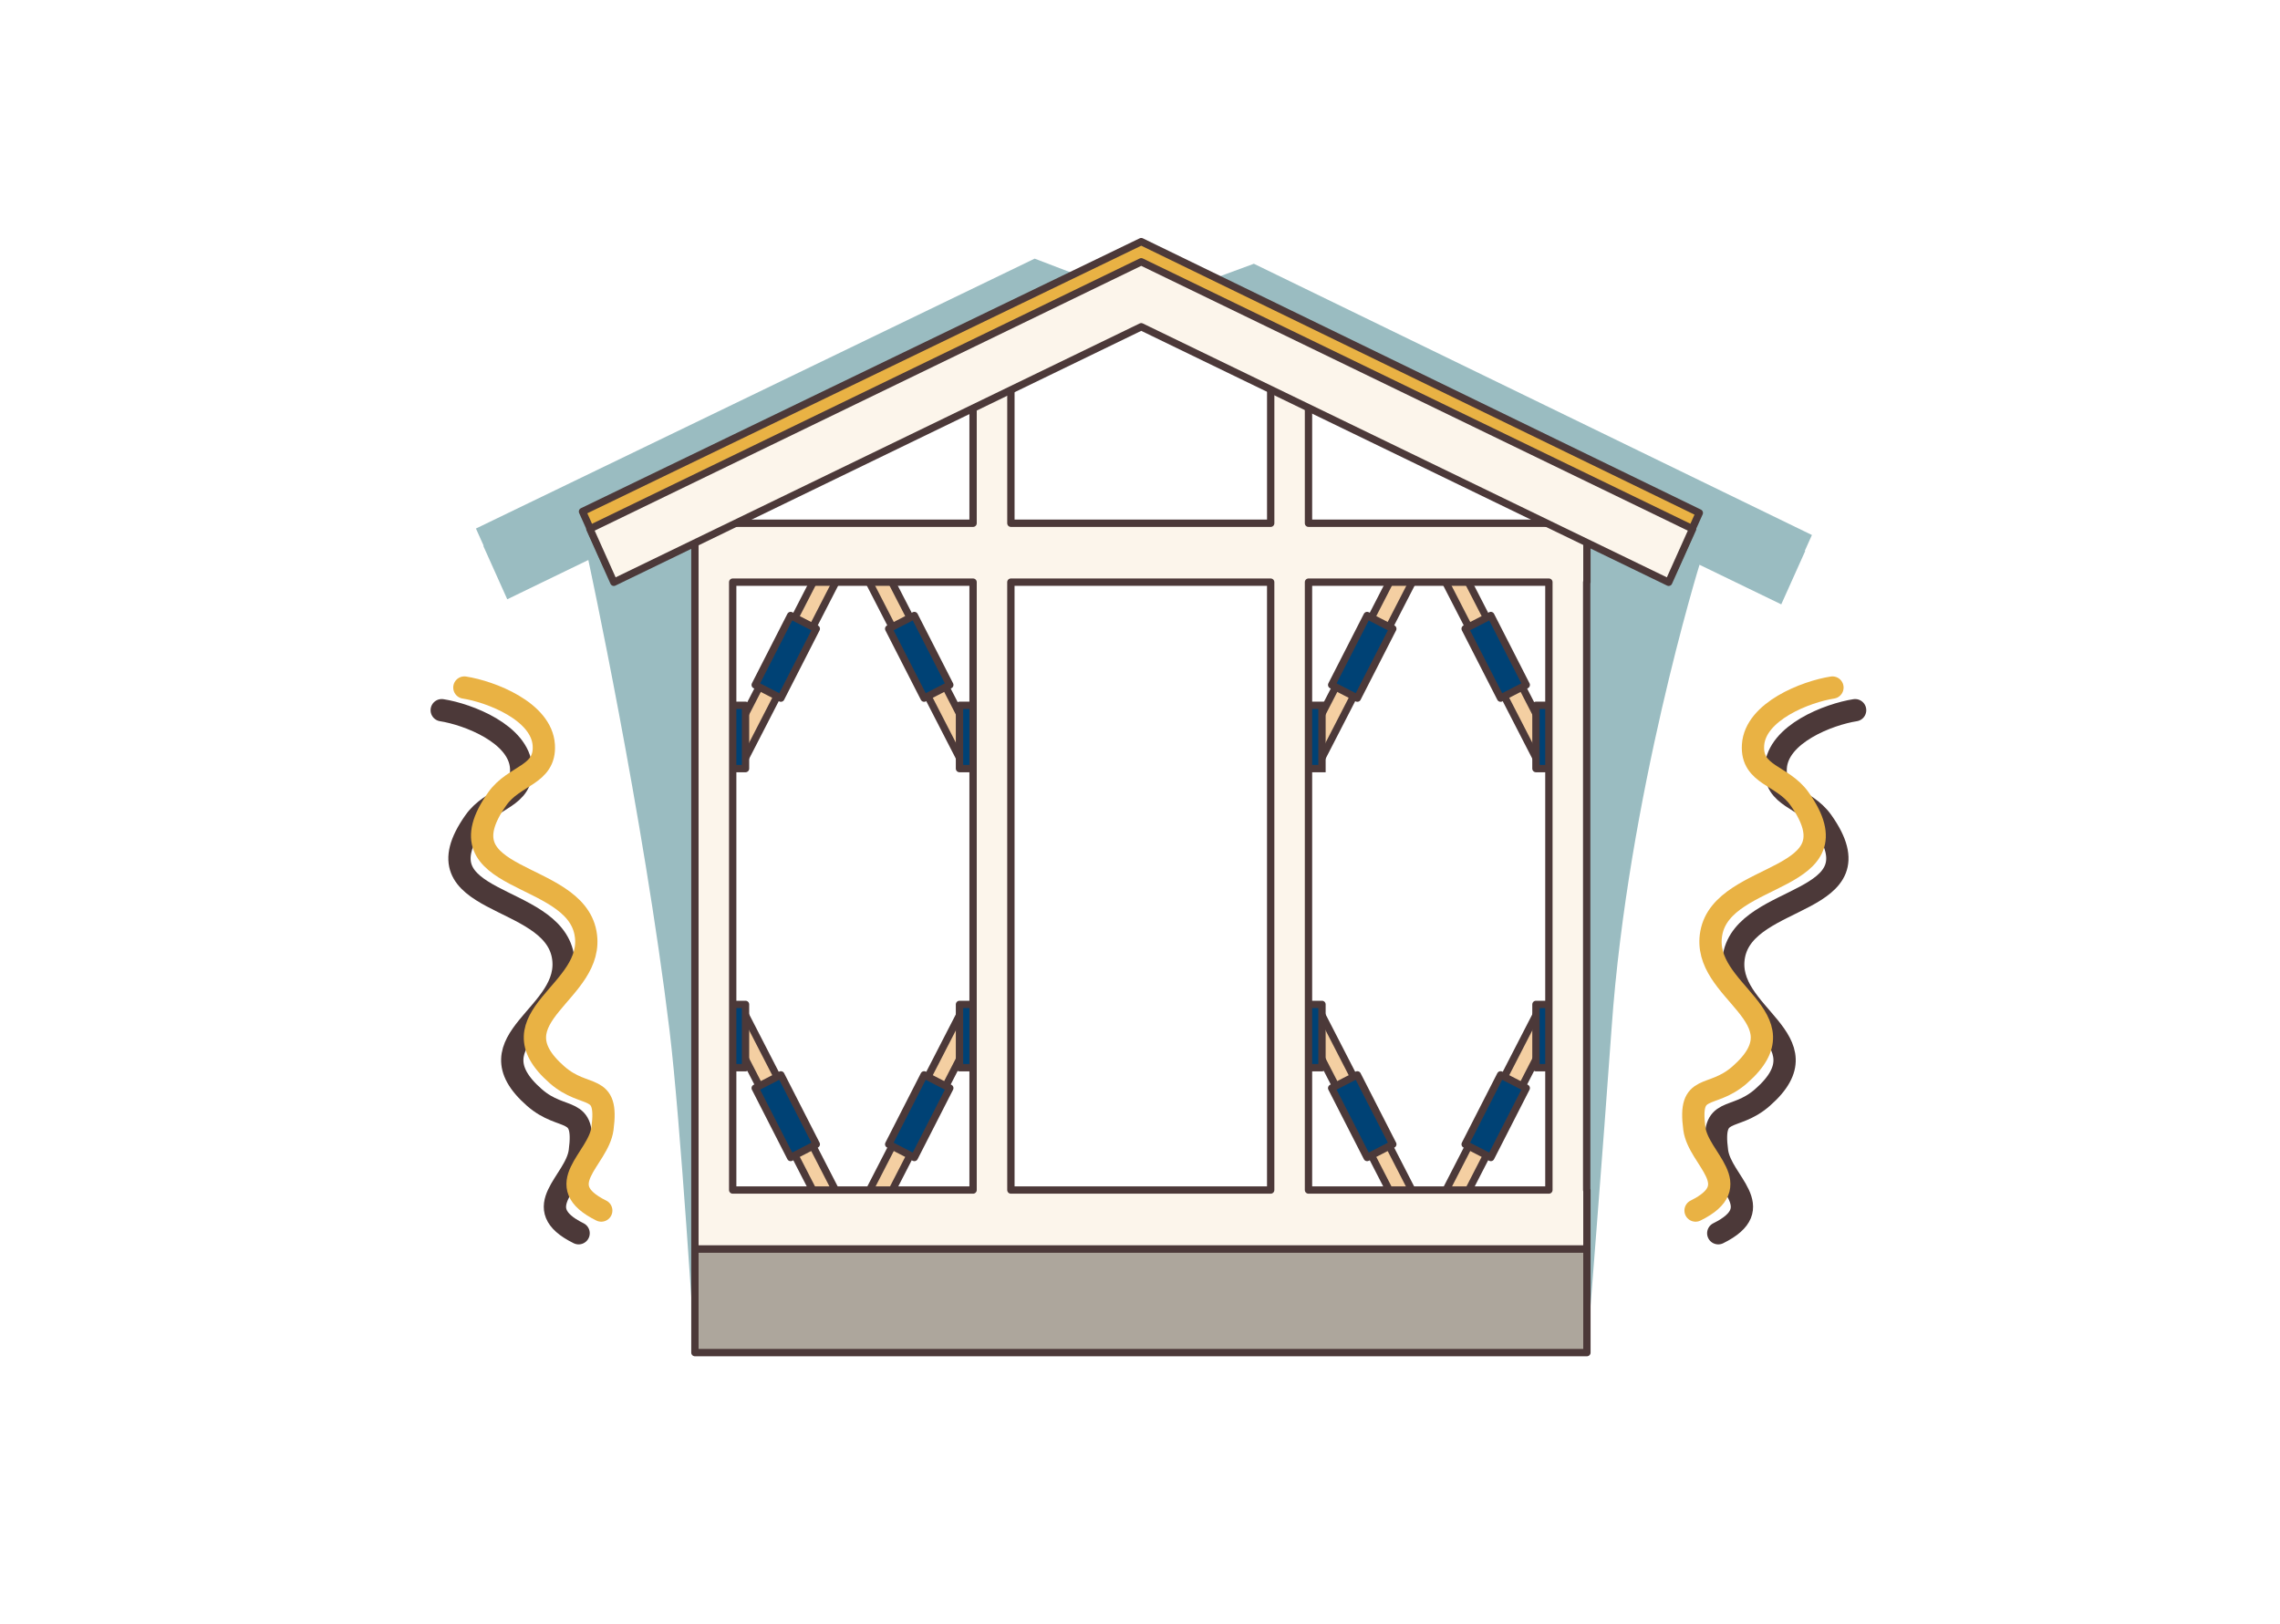 <svg xmlns="http://www.w3.org/2000/svg" width="358" height="255" viewBox="0 0 358 255">
  <g id="seshin" transform="translate(4068 916)">
    <rect id="長方形_4633" data-name="長方形 4633" width="358" height="255" transform="translate(-4068 -916)" fill="#fff"/>
    <g id="家ゆれ2" transform="translate(-4006.714 -878.054)">
      <g id="グループ_1049" data-name="グループ 1049">
        <path id="パス_5408" data-name="パス 5408" d="M738.522,560.369l-87.625-42.6L545.481,556.681l1.213,2.7-.057.028,3.762,8.383,12.73-6.167V688.767H703.191s2.674-33.908,3.88-51.017c2.559-36.336,13.8-72.709,13.8-72.709l12.837,6.219,3.762-8.383-.063-.031Z" transform="translate(-515.304 -514.295)" fill="#9abcc1"/>
        <path id="パス_5409" data-name="パス 5409" d="M721.225,556.918,616.866,516.985l-87.732,42.385,1.211,2.7-.055.028,3.762,8.383,12.73-6.168s8.667,40.187,12.76,73.966c1.717,14.176,3.972,50.505,3.972,50.505H703.575v-25.53h-.036V567.8h.036v-6.2l12.837,6.22,3.761-8.383-.061-.031Z" transform="translate(-515.69 -514.314)" fill="#9abcc1"/>
        <g id="グループ_1048" data-name="グループ 1048" transform="translate(30.178)">
          <path id="パス_5410" data-name="パス 5410" d="M632.905,523.613l-69.332,28.424L563.355,688.3l138.882-.106V551.7Z" transform="translate(-545.06 -514.157)" fill="#fff"/>
          <rect id="長方形_608" data-name="長方形 608" width="140.061" height="16.281" transform="translate(17.649 158.191)" fill="#ada69c" stroke="#4c3939" stroke-linecap="round" stroke-linejoin="round" stroke-width="1.152"/>
          <g id="グループ_1040" data-name="グループ 1040" transform="translate(19.156 49.695)">
            <path id="パス_5411" data-name="パス 5411" d="M583.106,562.924,568.24,591.829l1.649,3.719,16.776-32.623Z" transform="translate(-564.1 -562.924)" fill="#f4cfa2" stroke="#4c3939" stroke-linecap="round" stroke-linejoin="round" stroke-width="1.152"/>
            <path id="パス_5412" data-name="パス 5412" d="M576,584.713l-4.028-2.076,5.565-10.9,4.027,2.077Z" transform="translate(-564.012 -562.716)" fill="#004275" stroke="#4c3939" stroke-linecap="round" stroke-linejoin="round" stroke-width="1.152"/>
            <rect id="長方形_609" data-name="長方形 609" width="6.44" height="9.936" transform="translate(0 23.124)" fill="#004275" stroke="#4c3939" stroke-linecap="round" stroke-linejoin="round" stroke-width="1.152"/>
          </g>
          <g id="グループ_1041" data-name="グループ 1041" transform="translate(43.068 49.695)">
            <path id="パス_5413" data-name="パス 5413" d="M591.117,562.924l14.866,28.907-1.649,3.718-16.776-32.623Z" transform="translate(-587.557 -562.924)" fill="#f4cfa2" stroke="#4c3939" stroke-linecap="round" stroke-linejoin="round" stroke-width="1.152"/>
            <path id="パス_5414" data-name="パス 5414" d="M598.015,584.713l4.028-2.076-5.565-10.9-4.028,2.077Z" transform="translate(-587.442 -562.716)" fill="#004275" stroke="#4c3939" stroke-linecap="round" stroke-linejoin="round" stroke-width="1.152"/>
            <rect id="長方形_610" data-name="長方形 610" width="6.44" height="9.936" transform="translate(16.125 23.124)" fill="#004275" stroke="#4c3939" stroke-linecap="round" stroke-linejoin="round" stroke-width="1.152"/>
          </g>
          <g id="グループ_1042" data-name="グループ 1042" transform="translate(19.156 119.792)">
            <path id="パス_5415" data-name="パス 5415" d="M583.106,664.453,568.24,635.546l1.649-3.717,16.776,32.623Z" transform="translate(-564.1 -631.394)" fill="#f4cfa2" stroke="#4c3939" stroke-linecap="round" stroke-linejoin="round" stroke-width="1.152"/>
            <path id="パス_5416" data-name="パス 5416" d="M576,642.211l-4.028,2.078,5.565,10.9,4.027-2.078Z" transform="translate(-564.012 -631.149)" fill="#004275" stroke="#4c3939" stroke-linecap="round" stroke-linejoin="round" stroke-width="1.152"/>
            <rect id="長方形_611" data-name="長方形 611" width="6.44" height="9.936" fill="#004275" stroke="#4c3939" stroke-linecap="round" stroke-linejoin="round" stroke-width="1.152"/>
          </g>
          <g id="グループ_1043" data-name="グループ 1043" transform="translate(43.068 119.792)">
            <path id="パス_5417" data-name="パス 5417" d="M591.117,664.453l14.866-28.907-1.649-3.717-16.776,32.623Z" transform="translate(-587.557 -631.394)" fill="#f4cfa2" stroke="#4c3939" stroke-linecap="round" stroke-linejoin="round" stroke-width="1.152"/>
            <path id="パス_5418" data-name="パス 5418" d="M598.015,642.211l4.028,2.078-5.565,10.9-4.028-2.078Z" transform="translate(-587.442 -631.149)" fill="#004275" stroke="#4c3939" stroke-linecap="round" stroke-linejoin="round" stroke-width="1.152"/>
            <rect id="長方形_612" data-name="長方形 612" width="6.44" height="9.936" transform="translate(16.125)" fill="#004275" stroke="#4c3939" stroke-linecap="round" stroke-linejoin="round" stroke-width="1.152"/>
          </g>
          <g id="グループ_1044" data-name="グループ 1044" transform="translate(109.67 49.695)">
            <path id="パス_5419" data-name="パス 5419" d="M671.532,562.924l-14.865,28.907,1.648,3.718,16.776-32.623Z" transform="translate(-652.527 -562.924)" fill="#f4cfa2" stroke="#4c3939" stroke-linecap="round" stroke-linejoin="round" stroke-width="1.152"/>
            <path id="パス_5420" data-name="パス 5420" d="M664.429,584.713l-4.027-2.076,5.565-10.9L670,573.812Z" transform="translate(-652.439 -562.716)" fill="#004275" stroke="#4c3939" stroke-linecap="round" stroke-linejoin="round" stroke-width="1.152"/>
            <path id="パス_12557" data-name="パス 12557" d="M0,0H6.44V9.936H0Z" transform="translate(0 23.124)" fill="#004275" stroke="#4c3939" stroke-linecap="round" stroke-width="1.152"/>
          </g>
          <g id="グループ_1045" data-name="グループ 1045" transform="translate(133.581 49.695)">
            <path id="パス_5421" data-name="パス 5421" d="M679.543,562.924l14.864,28.907-1.648,3.718-16.776-32.623Z" transform="translate(-675.983 -562.924)" fill="#f4cfa2" stroke="#4c3939" stroke-linecap="round" stroke-linejoin="round" stroke-width="1.152"/>
            <path id="パス_5422" data-name="パス 5422" d="M686.442,584.713l4.028-2.076-5.565-10.9-4.028,2.077Z" transform="translate(-675.867 -562.716)" fill="#004275" stroke="#4c3939" stroke-linecap="round" stroke-linejoin="round" stroke-width="1.152"/>
            <rect id="長方形_614" data-name="長方形 614" width="6.439" height="9.936" transform="translate(16.126 23.124)" fill="#004275" stroke="#4c3939" stroke-linecap="round" stroke-linejoin="round" stroke-width="1.152"/>
          </g>
          <g id="グループ_1046" data-name="グループ 1046" transform="translate(109.67 119.792)">
            <path id="パス_5423" data-name="パス 5423" d="M671.532,664.453l-14.865-28.907,1.648-3.717,16.776,32.623Z" transform="translate(-652.527 -631.394)" fill="#f4cfa2" stroke="#4c3939" stroke-linecap="round" stroke-linejoin="round" stroke-width="1.152"/>
            <path id="パス_5424" data-name="パス 5424" d="M664.429,642.211l-4.027,2.078,5.565,10.9L670,653.113Z" transform="translate(-652.439 -631.149)" fill="#004275" stroke="#4c3939" stroke-linecap="round" stroke-linejoin="round" stroke-width="1.152"/>
            <rect id="長方形_615" data-name="長方形 615" width="6.44" height="9.936" fill="#004275" stroke="#4c3939" stroke-linecap="round" stroke-linejoin="round" stroke-width="1.152"/>
          </g>
          <g id="グループ_1047" data-name="グループ 1047" transform="translate(133.581 119.792)">
            <path id="パス_5425" data-name="パス 5425" d="M679.543,664.453l14.864-28.907-1.648-3.717-16.776,32.623Z" transform="translate(-675.983 -631.394)" fill="#f4cfa2" stroke="#4c3939" stroke-linecap="round" stroke-linejoin="round" stroke-width="1.152"/>
            <path id="パス_5426" data-name="パス 5426" d="M686.442,642.211l4.028,2.078-5.565,10.9-4.028-2.078Z" transform="translate(-675.867 -631.149)" fill="#004275" stroke="#4c3939" stroke-linecap="round" stroke-linejoin="round" stroke-width="1.152"/>
            <rect id="長方形_616" data-name="長方形 616" width="6.439" height="9.936" transform="translate(16.126)" fill="#004275" stroke="#4c3939" stroke-linecap="round" stroke-linejoin="round" stroke-width="1.152"/>
          </g>
          <path id="パス_5427" data-name="パス 5427" d="M702.784,567.438v-9.25H659.067V531.93h-5.935v26.257H612.339V531.93H606.4v26.257H562.723V672.152H702.784V662.9h-.036V567.443ZM606.4,662.9H568.656V567.438H606.4Zm5.935-95.461h40.794V662.9H612.339ZM696.813,662.9H659.067V567.438h37.746Z" transform="translate(-545.074 -513.961)" fill="#fcf5eb" stroke="#4c3939" stroke-linecap="round" stroke-linejoin="round" stroke-width="1.152"/>
          <path id="パス_5428" data-name="パス 5428" d="M633.213,514.375l-87.732,42.387,3.763,8.383,83.969-40.568,83.864,40.781,3.762-8.383Z" transform="translate(-545.481 -514.375)" fill="#e9b244" stroke="#4c3939" stroke-linecap="round" stroke-linejoin="round" stroke-width="1.152"/>
          <path id="パス_5429" data-name="パス 5429" d="M633.187,517.469l-86.575,41.948,3.762,8.384,82.813-40.126L716,567.8l3.762-8.384Z" transform="translate(-545.455 -514.303)" fill="#fcf5eb" stroke="#4c3939" stroke-linecap="round" stroke-linejoin="round" stroke-width="1.152"/>
        </g>
        <path id="パス_5430" data-name="パス 5430" d="M741.2,586.265c-4.127.646-12.134,3.712-12.468,9.04-.3,4.772,4.627,4.662,7.285,8.408,9.453,13.324-11.991,11.119-13.835,21.106-1.727,9.355,14.943,13.114,4.454,22.282-4.511,3.941-8.105,1.062-7.116,8.441.649,4.849,8.336,8.839.188,12.864" transform="translate(-511.199 -512.679)" fill="none" stroke="#4c3939" stroke-linecap="round" stroke-linejoin="round" stroke-width="3.5"/>
        <path id="パス_5431" data-name="パス 5431" d="M737.722,582.789c-4.129.645-12.135,3.712-12.47,9.042-.3,4.772,4.629,4.661,7.285,8.407,9.455,13.322-11.991,11.119-13.834,21.1-1.727,9.357,14.941,13.121,4.454,22.283-4.509,3.94-8.105,1.062-7.116,8.441.65,4.848,8.337,8.839.189,12.862" transform="translate(-511.282 -512.761)" fill="none" stroke="#e9b244" stroke-linecap="round" stroke-linejoin="round" stroke-width="3.5"/>
        <path id="パス_5432" data-name="パス 5432" d="M523.886,586.265c4.128.646,12.134,3.712,12.468,9.04.3,4.772-4.626,4.662-7.285,8.408-9.453,13.324,11.991,11.119,13.835,21.106,1.726,9.355-14.943,13.114-4.454,22.282,4.509,3.941,8.105,1.062,7.116,8.441-.649,4.849-8.336,8.839-.188,12.864" transform="translate(-515.813 -512.679)" fill="none" stroke="#4c3939" stroke-linecap="round" stroke-linejoin="round" stroke-width="3.5"/>
        <path id="パス_5433" data-name="パス 5433" d="M527.361,582.789c4.128.645,12.135,3.712,12.47,9.042.3,4.772-4.629,4.661-7.285,8.407-9.455,13.322,11.991,11.119,13.834,21.1,1.727,9.357-14.941,13.121-4.454,22.283,4.509,3.94,8.105,1.062,7.116,8.441-.65,4.848-8.337,8.839-.189,12.862" transform="translate(-515.732 -512.761)" fill="none" stroke="#e9b244" stroke-linecap="round" stroke-linejoin="round" stroke-width="3.5"/>
        <rect id="長方形_617" data-name="長方形 617" width="36.849" height="94.171" transform="translate(198.58 61.828)" fill="none"/>
        <rect id="長方形_618" data-name="長方形 618" width="40.945" height="98.265" transform="translate(0 61.828)" fill="none"/>
      </g>
    </g>
  </g>
</svg>
